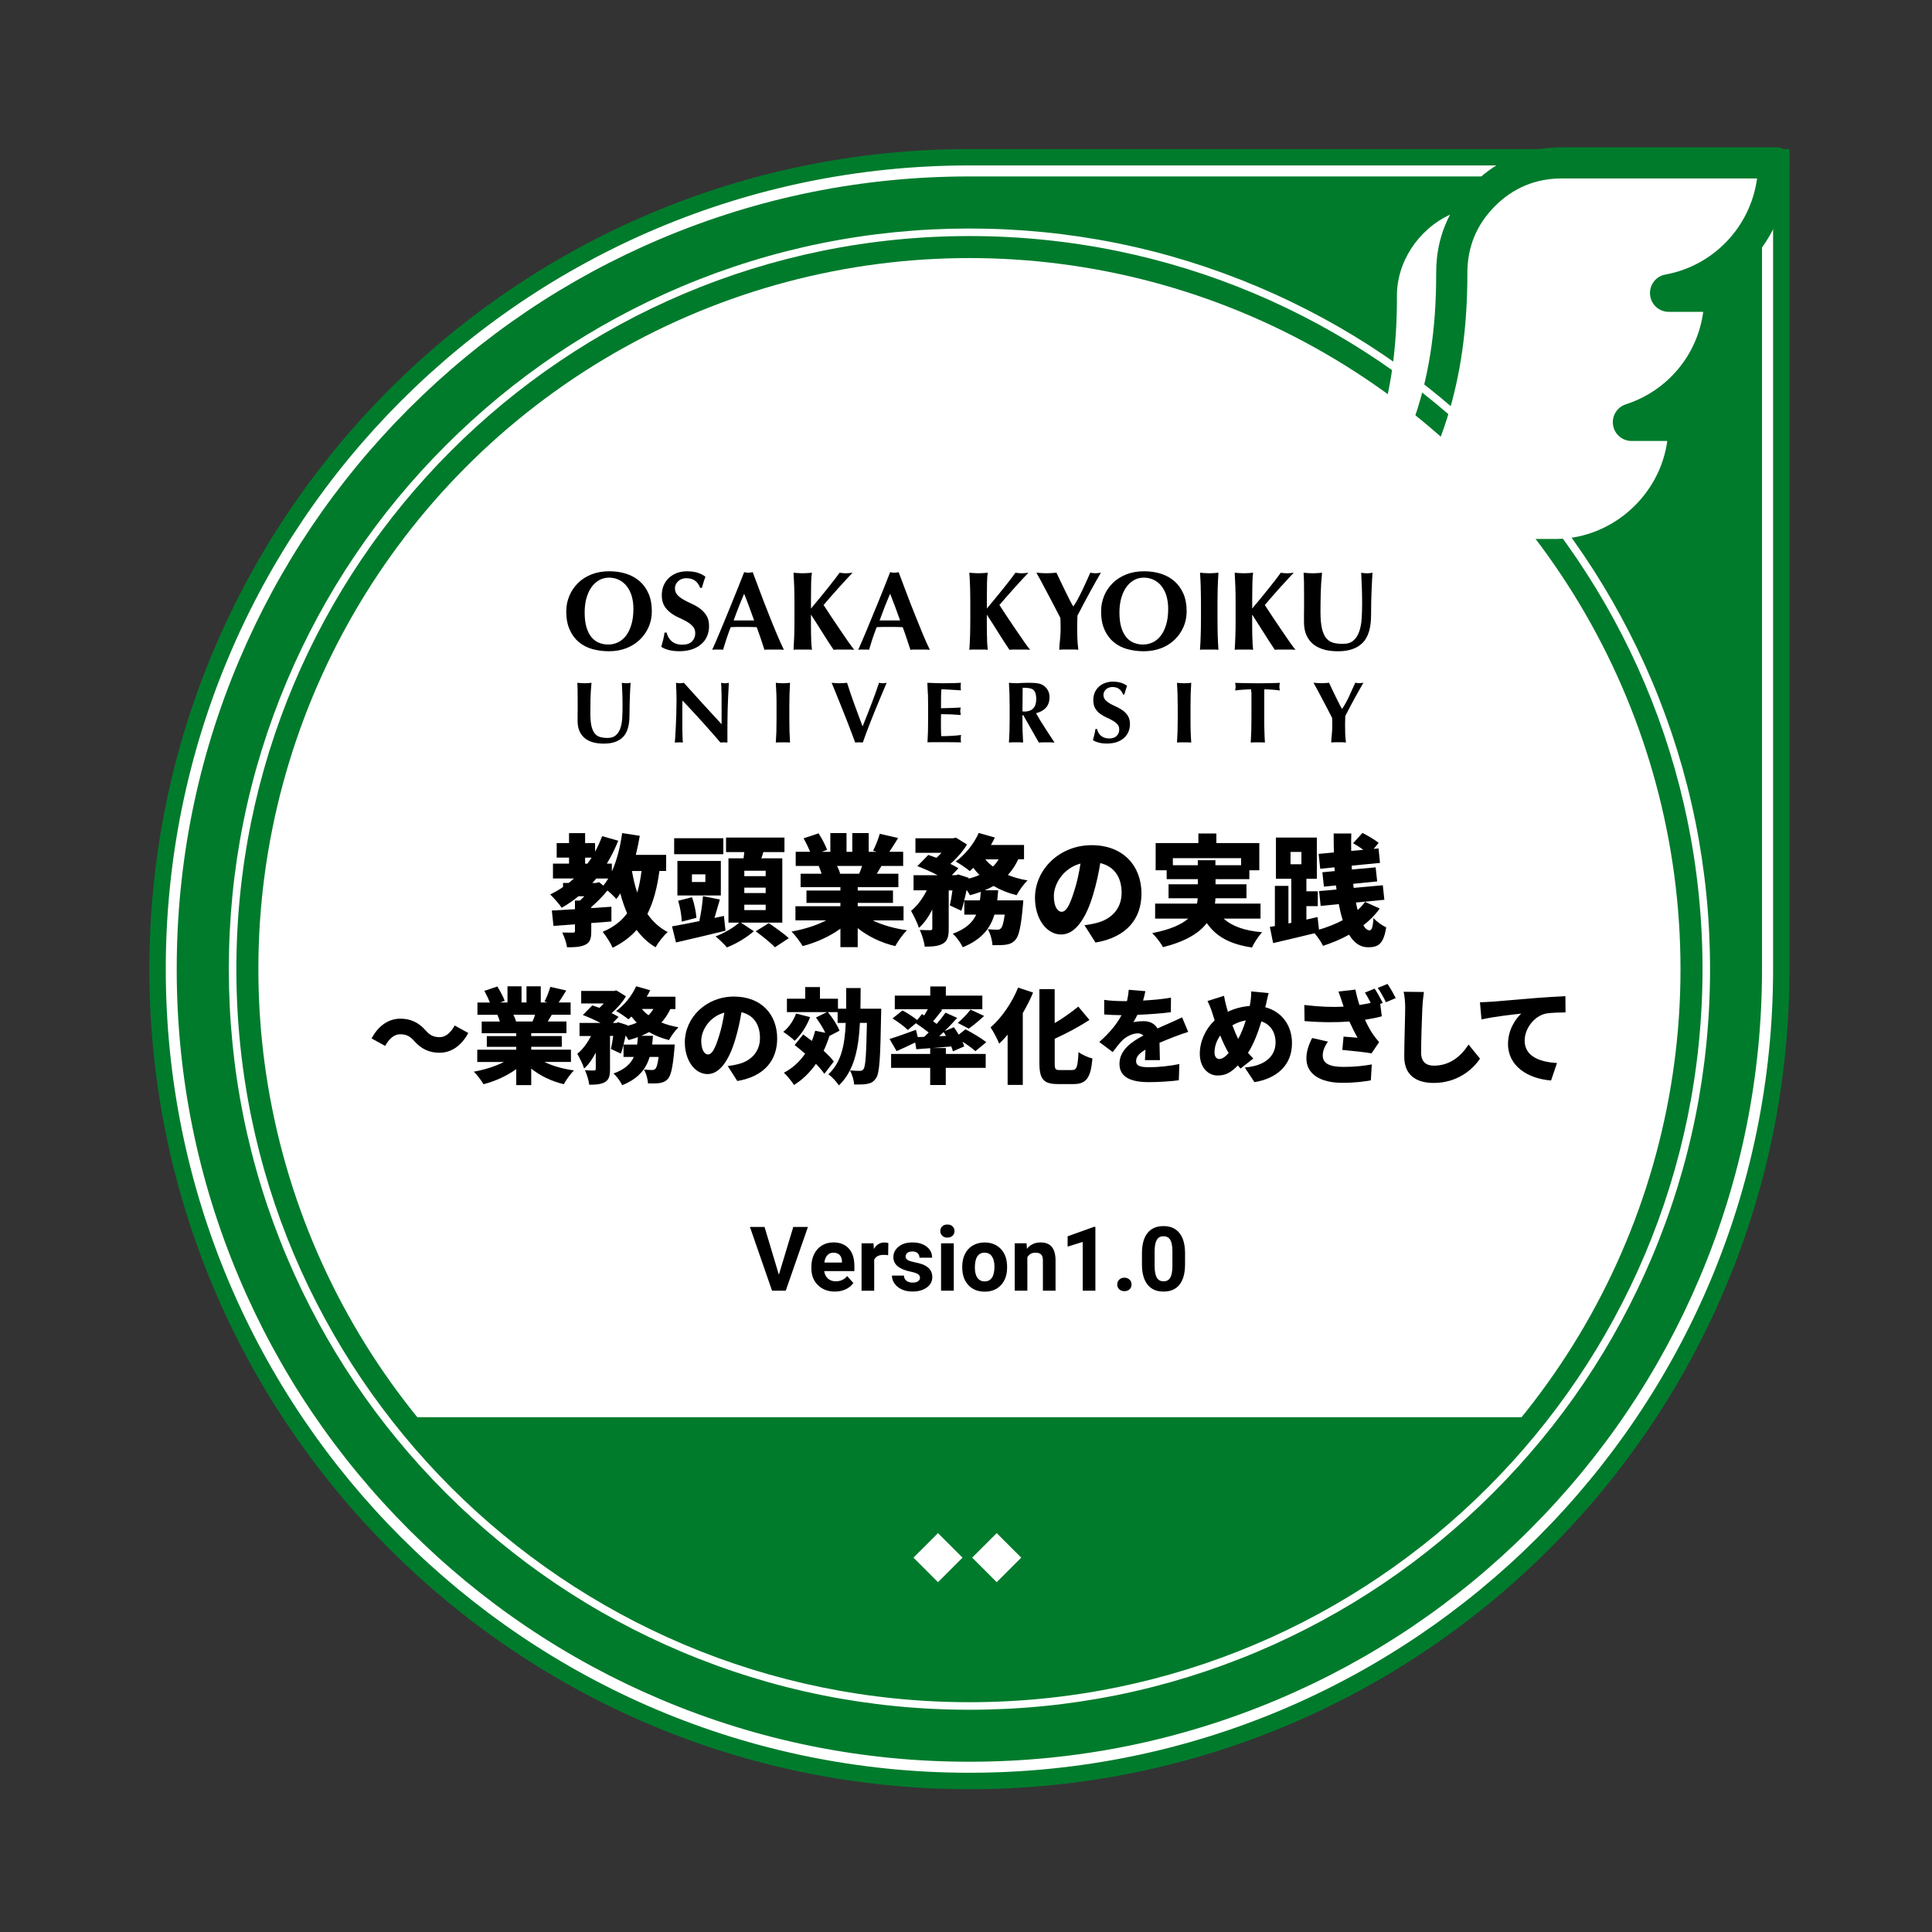 <?xml version="1.0" encoding="UTF-8"?><svg id="_ベース" xmlns="http://www.w3.org/2000/svg" viewBox="0 0 512 512"><rect x="0" y="0" width="512" height="512" fill="#333333" stroke="none"/><defs><style>.cls-1{fill:none;}.cls-1,.cls-2,.cls-3,.cls-4{stroke-width:0px;}.cls-2{fill:#000;}.cls-3{fill:#007b2c;}.cls-4{fill:#fff;}</style></defs><g id="_共通"><g id="_バッジ背景"><path class="cls-3" d="M256.91,474.16h0c-120.03,0-217.33-97.3-217.33-217.33h0c0-120.03,97.3-217.33,217.33-217.33h217.33s0,217.33,0,217.33c0,120.03-97.3,217.33-217.33,217.33Z"/><path class="cls-4" d="M466.95,46.78v210.04c0,28.36-5.55,55.86-16.51,81.76-10.58,25.01-25.72,47.47-45.02,66.77-19.29,19.29-41.75,34.44-66.77,45.02-25.89,10.95-53.4,16.51-81.76,16.51s-55.86-5.55-81.76-16.51c-25.01-10.58-47.47-25.72-66.77-45.02-19.29-19.29-34.44-41.75-45.02-66.77-10.95-25.89-16.51-53.4-16.51-81.76s5.55-55.86,16.51-81.76c10.58-25.01,25.72-47.47,45.02-66.77,19.29-19.29,41.75-34.44,66.77-45.02,25.89-10.95,53.4-16.51,81.76-16.51h210.04M469.89,43.84h-212.98c-117.63,0-212.98,95.36-212.98,212.98h0c0,117.63,95.36,212.98,212.98,212.98h0c117.63,0,212.98-95.36,212.98-212.98V43.84h0Z"/><g id="_羽2"><path class="cls-3" d="M340.75,151.09c.99,0,70.77,0,72.21-.01,20.19-.03,37.83-18.05,37.42-38.24v-.95c0-1.81-1.47-3.28-3.28-3.28h-1.73c9.06-7.14,14.62-18.43,14.53-29.99v-.95c0-1.39-.87-2.58-2.09-3.06,10.4-7.17,16.72-19.67,16.36-32.29,0-1.81-1.47-3.28-3.28-3.28h-57.01c-8.97,0-16.76,3.16-23.16,9.38-15,1.38-27.54,15.37-27.08,30.57.09,28.08-7.92,49.21-25.22,66.51-2.07,2.05-.56,5.62,2.32,5.6Z"/><path class="cls-4" d="M366.35,142.83c15.39-19.25,22.56-41.74,22.52-70.45-.02-6.89,2.43-12.86,7.3-17.74,4.86-4.88,10.82-7.35,17.71-7.35h51.76c-1.72,12.77-11.48,23.12-24.3,25.47-2.55.47-4.29,2.77-4.06,5.35.24,2.58,2.37,4.53,4.96,4.53h9.13c-1.52,11.4-9.41,20.91-20.51,24.51-2.34.76-3.77,3.08-3.38,5.51.38,2.43,2.45,4.2,4.92,4.2h9.45c-1.98,14.37-14.4,25.63-29.04,25.96-.92,0-26.22,0-41.33,0h-5.13Z"/><path class="cls-4" d="M353.84,144.52c-1.9,0-3.83,0-5.6,0,15.89-18.85,21.99-40.08,21.96-65.57-.24-9.41,5.68-18.19,14.09-22.07-2.47,4.67-3.71,9.86-3.69,15.52.1,30.33-8.41,53.29-26.76,72.12h0Z"/></g><rect class="cls-1" x="39.58" y="39.5" width="434.66" height="434.66"/><circle class="cls-4" cx="256.91" cy="256.83" r="188.44"/><path class="cls-4" d="M256.91,62.56c107.29,0,194.27,86.98,194.27,194.27s-86.98,194.27-194.27,194.27S62.64,364.12,62.64,256.83,149.61,62.56,256.91,62.56M256.91,60.56c-26.5,0-52.2,5.19-76.4,15.42-23.37,9.89-44.36,24.04-62.39,42.06-18.02,18.02-32.18,39.01-42.06,62.39-10.24,24.2-15.42,49.9-15.42,76.4s5.19,52.2,15.42,76.4c9.89,23.37,24.04,44.36,42.06,62.39,18.02,18.02,39.01,32.18,62.39,42.06,24.2,10.24,49.9,15.42,76.4,15.42s52.2-5.19,76.4-15.42c23.37-9.89,44.36-24.04,62.39-42.06,18.02-18.02,32.18-39.01,42.06-62.39,10.24-24.2,15.42-49.9,15.42-76.4s-5.19-52.2-15.42-76.4c-9.89-23.37-24.04-44.36-42.06-62.39-18.02-18.02-39.01-32.18-62.39-42.06-24.2-10.24-49.9-15.42-76.4-15.42h0Z"/><g id="_大教大アウトライン"><path class="cls-2" d="M150.89,157.89c.54-1.29,1.31-2.41,2.3-3.39s2.19-1.73,3.59-2.29c1.41-.55,2.97-.82,4.7-.82,1.58,0,3.06.22,4.43.65,1.37.43,2.55,1.09,3.57,1.96,1.01.87,1.81,1.97,2.39,3.31.59,1.34.87,2.91.87,4.68,0,1.49-.28,2.89-.84,4.17-.57,1.29-1.34,2.41-2.36,3.38-1,.96-2.19,1.71-3.58,2.25-1.38.52-2.91.8-4.57.8-1.57,0-3.04-.2-4.42-.58s-2.57-1.01-3.6-1.87c-1.01-.85-1.83-1.96-2.41-3.3-.6-1.34-.9-2.93-.9-4.8,0-1.47.27-2.85.83-4.14h0ZM167.4,157.9c-.32-1.01-.76-1.87-1.33-2.59s-1.25-1.26-2.05-1.65c-.8-.38-1.68-.58-2.63-.58-1.01,0-1.92.25-2.72.73-.8.49-1.48,1.14-2.04,1.97-.56.84-.97,1.82-1.27,2.93-.28,1.12-.42,2.31-.42,3.58,0,1.59.17,2.93.5,4.01.33,1.09.8,1.96,1.36,2.63.58.66,1.25,1.15,1.99,1.43.76.3,1.55.45,2.38.45.9,0,1.75-.19,2.56-.56.81-.38,1.52-.95,2.13-1.73.6-.78,1.09-1.76,1.45-2.94s.55-2.59.55-4.22c0-1.29-.16-2.44-.47-3.47h0Z"/><path class="cls-2" d="M181.96,153.22c-.91,0-1.66.27-2.23.8-.58.54-.86,1.16-.86,1.87s.23,1.33.67,1.8,1,.88,1.68,1.27c.67.37,1.4.74,2.17,1.09.78.34,1.5.77,2.17,1.27.68.51,1.24,1.13,1.69,1.85.44.73.66,1.65.66,2.79,0,.98-.19,1.89-.56,2.72s-.91,1.53-1.61,2.11c-.69.58-1.51,1.03-2.47,1.33s-2.04.46-3.23.46c-1.07,0-2.03-.11-2.87-.34-.84-.23-1.49-.5-1.92-.84.2-.69.37-1.33.51-1.9.14-.57.26-1.21.35-1.87h.56c.09.44.24.84.46,1.24.21.38.49.73.82,1.02.33.3.75.53,1.22.7.48.17,1.01.26,1.61.26,1.19,0,2.06-.29,2.63-.89.56-.59.84-1.31.84-2.14,0-.75-.22-1.36-.66-1.84-.43-.48-.97-.9-1.63-1.27-.66-.37-1.36-.73-2.14-1.07s-1.49-.77-2.14-1.27c-.66-.5-1.2-1.1-1.64-1.83-.43-.73-.66-1.66-.66-2.79,0-1.02.19-1.93.55-2.73.37-.8.86-1.45,1.47-1.99.62-.53,1.33-.94,2.13-1.23.8-.27,1.65-.4,2.54-.4,1.07,0,2.01.13,2.81.38.8.26,1.49.61,2.06,1.06-.17.46-.32.91-.45,1.33-.13.43-.29.97-.49,1.62h-.45c-.63-1.7-1.84-2.55-3.59-2.55h0Z"/><path class="cls-2" d="M207.73,172.2c-.48-.05-.93-.06-1.35-.06h-2.53c-.42,0-.84,0-1.26.06-.31-.97-.65-1.96-.98-2.97-.34-1.01-.7-2.02-1.07-3.03-.64-.02-1.28-.04-1.91-.05-.63,0-1.27,0-1.89,0-.52,0-1.03,0-1.55,0-.51,0-1.03.03-1.55.05-.39,1.01-.76,2.02-1.09,3.03s-.65,2-.92,2.97c-.25-.05-.47-.06-.7-.06h-1.41c-.24,0-.5,0-.78.06.24-.52.56-1.24.95-2.14.39-.91.83-1.94,1.31-3.1.48-1.14.99-2.38,1.53-3.7.55-1.32,1.09-2.64,1.63-3.99.55-1.34,1.09-2.67,1.61-3.99.53-1.31,1.01-2.53,1.44-3.65.2.04.39.07.57.1s.36.05.57.05c.19,0,.38-.02.56-.05s.36-.06.57-.1c.63,1.68,1.31,3.48,2.03,5.41s1.45,3.81,2.19,5.66c.73,1.86,1.44,3.61,2.14,5.27.7,1.67,1.33,3.07,1.9,4.23h0ZM197.2,157.36c-.51,1.2-1,2.37-1.45,3.52-.46,1.17-.9,2.35-1.33,3.55h5.44c-.44-1.21-.87-2.39-1.3-3.55-.43-1.16-.87-2.33-1.35-3.52h0Z"/><path class="cls-2" d="M214.96,168.51c0,1.55.09,2.78.21,3.69-.33-.05-.71-.06-1.1-.06h-2.68c-.39,0-.76,0-1.09.06.07-1.24.13-2.48.18-3.77.03-1.28.06-2.73.06-4.38v-4.04c0-1.65-.03-3.11-.06-4.39-.05-1.28-.11-2.55-.18-3.85.33.04.7.07,1.09.1.4.03.84.05,1.34.05s.94-.02,1.33-.05.77-.06,1.1-.1c-.1.59-.17,1.48-.2,2.67-.02,1.2-.04,2.51-.04,3.96v2.86c.67-.8,1.39-1.66,2.17-2.6s1.51-1.86,2.23-2.75c.72-.89,1.35-1.72,1.93-2.45.58-.75.99-1.31,1.25-1.68.27.04.56.07.83.1.28.03.56.05.83.05s.56-.02.84-.05c.29-.03.6-.06.94-.1-.34.34-.85.87-1.54,1.63-.7.76-1.43,1.57-2.22,2.44s-1.54,1.72-2.25,2.54c-.72.81-1.27,1.46-1.67,1.94.64.97,1.33,2.04,2.11,3.22.78,1.16,1.54,2.31,2.31,3.43.76,1.12,1.47,2.15,2.12,3.09.66.94,1.19,1.65,1.58,2.13-.57-.05-1.09-.06-1.54-.06h-2.64c-.42,0-.85,0-1.29.06-1.02-1.5-2-3.04-2.97-4.59-.97-1.56-1.96-3.11-2.97-4.65h-.06c0,2.15,0,4,.03,5.56h0Z"/><path class="cls-2" d="M246.41,172.2c-.47-.05-.92-.06-1.34-.06h-2.53c-.42,0-.84,0-1.27.06-.31-.97-.65-1.96-.98-2.97s-.69-2.02-1.07-3.03c-.64-.02-1.27-.04-1.9-.05-.63,0-1.27,0-1.9,0-.52,0-1.03,0-1.54,0-.52,0-1.04.03-1.55.05-.39,1.01-.76,2.02-1.1,3.03-.33,1.01-.64,2-.92,2.97-.24-.05-.47-.06-.7-.06h-1.41c-.24,0-.49,0-.77.06.24-.52.55-1.24.95-2.14.38-.91.82-1.94,1.31-3.1.48-1.14.98-2.38,1.52-3.7.55-1.32,1.1-2.64,1.65-3.99.54-1.34,1.08-2.67,1.6-3.99.53-1.31,1-2.53,1.44-3.65.2.04.39.07.56.1.18.03.37.05.57.05s.38-.02.56-.05c.19-.03.37-.06.56-.1.65,1.68,1.32,3.48,2.04,5.41s1.45,3.81,2.2,5.66c.73,1.86,1.44,3.61,2.13,5.27.7,1.67,1.33,3.07,1.9,4.23h0ZM235.89,157.36c-.52,1.2-1,2.37-1.46,3.52-.45,1.17-.89,2.35-1.33,3.55h5.44c-.43-1.21-.86-2.39-1.29-3.55-.43-1.16-.88-2.33-1.35-3.52h0Z"/><path class="cls-2" d="M261.57,168.51c0,1.55.08,2.78.21,3.69-.34-.05-.71-.06-1.11-.06h-2.67c-.4,0-.77,0-1.11.06.09-1.24.15-2.48.19-3.77.04-1.28.06-2.73.06-4.38v-4.04c0-1.65-.02-3.11-.06-4.39s-.1-2.55-.19-3.85c.34.04.71.07,1.11.1.39.03.83.05,1.33.05s.94-.02,1.33-.05c.4-.03.77-.06,1.11-.1-.11.59-.17,1.48-.2,2.67-.03,1.2-.04,2.51-.04,3.96v2.86c.67-.8,1.39-1.66,2.16-2.6.78-.94,1.52-1.86,2.24-2.75.71-.89,1.35-1.72,1.93-2.45.57-.75.98-1.31,1.24-1.68.28.04.56.07.83.1.28.03.56.05.83.05s.56-.02.85-.05c.28-.03.59-.06.93-.1-.34.34-.85.87-1.54,1.63-.7.76-1.43,1.57-2.22,2.44s-1.53,1.72-2.25,2.54c-.72.81-1.27,1.46-1.67,1.94.64.97,1.34,2.04,2.11,3.22.78,1.16,1.54,2.31,2.31,3.43s1.47,2.15,2.13,3.09,1.18,1.65,1.57,2.13c-.57-.05-1.09-.06-1.54-.06h-2.64c-.41,0-.84,0-1.29.06-1.01-1.5-2-3.04-2.97-4.59-.97-1.56-1.96-3.11-2.97-4.65h-.05c0,2.15,0,4,.03,5.56h0Z"/><path class="cls-2" d="M285.64,158.74c.39-.73.79-1.48,1.16-2.27.38-.8.75-1.6,1.11-2.39.35-.8.7-1.58,1.03-2.31.23.04.44.07.67.1.24.03.47.05.71.05s.47-.02.7-.05.47-.06.73-.1c-.33.55-.76,1.28-1.27,2.19-.5.89-1.04,1.87-1.62,2.93-.58,1.04-1.16,2.13-1.74,3.23-.58,1.09-1.12,2.11-1.59,3.04,0,.47,0,.95-.03,1.44s-.04.97-.04,1.47c0,1.01.02,2.01.05,3,.04.99.12,2.03.26,3.12-.41-.05-.83-.06-1.27-.06h-2.52c-.42,0-.83,0-1.27.06.04-.91.11-1.85.22-2.8.1-.95.15-1.9.15-2.86,0-.45,0-.91-.02-1.38,0-.46-.02-.92-.05-1.38-.49-.98-1.06-2.09-1.7-3.31-.65-1.23-1.28-2.4-1.88-3.55-.6-1.15-1.16-2.19-1.66-3.13-.51-.92-.87-1.6-1.12-2.01.46.04.91.07,1.34.1s.87.05,1.33.05.89-.02,1.33-.05.86-.06,1.33-.1c.33.73.72,1.54,1.14,2.43.43.89.84,1.76,1.27,2.62.41.84.8,1.62,1.16,2.32s.64,1.21.86,1.54h.06c.39-.57.8-1.23,1.19-1.94h0Z"/><path class="cls-2" d="M292.6,157.89c.54-1.29,1.32-2.41,2.31-3.39s2.19-1.73,3.6-2.29c1.41-.55,2.96-.82,4.69-.82,1.59,0,3.06.22,4.43.65,1.37.43,2.57,1.09,3.58,1.96.99.87,1.8,1.97,2.39,3.31.59,1.34.87,2.91.87,4.68,0,1.49-.28,2.89-.84,4.17-.57,1.29-1.34,2.41-2.35,3.38s-2.19,1.71-3.58,2.25c-1.39.52-2.92.8-4.58.8-1.56,0-3.03-.2-4.42-.58-1.36-.38-2.57-1.01-3.58-1.87-1.03-.85-1.84-1.96-2.43-3.3-.6-1.34-.89-2.93-.89-4.8,0-1.47.27-2.85.81-4.14h0ZM309.12,157.9c-.31-1.01-.76-1.87-1.32-2.59-.57-.72-1.26-1.26-2.05-1.65-.8-.38-1.69-.58-2.64-.58-1.01,0-1.91.25-2.72.73-.8.49-1.48,1.14-2.03,1.97-.56.84-.98,1.82-1.27,2.93s-.43,2.31-.43,3.58c0,1.59.17,2.93.5,4.01.34,1.09.8,1.96,1.37,2.63.57.66,1.24,1.15,1.98,1.43.77.3,1.55.45,2.39.45.89,0,1.75-.19,2.55-.56.81-.38,1.52-.95,2.13-1.73s1.09-1.76,1.45-2.94c.37-1.19.55-2.59.55-4.22,0-1.29-.16-2.44-.47-3.47h0Z"/><path class="cls-2" d="M318.21,155.62c-.04-1.28-.1-2.55-.19-3.85.35.04.71.07,1.11.1.39.03.84.05,1.34.05s.93-.02,1.33-.05c.39-.03.76-.06,1.1-.1-.09,1.3-.14,2.57-.19,3.85-.03,1.28-.06,2.74-.06,4.39v4.04c0,1.65.03,3.1.06,4.38.05,1.29.1,2.53.19,3.77-.34-.05-.71-.06-1.1-.06h-2.68c-.4,0-.76,0-1.11.06.09-1.24.15-2.48.19-3.77.04-1.28.07-2.73.07-4.38v-4.04c0-1.65-.03-3.11-.07-4.39h0Z"/><path class="cls-2" d="M331.88,168.51c.02,1.55.09,2.78.21,3.69-.33-.05-.71-.06-1.11-.06h-2.67c-.39,0-.76,0-1.1.06.08-1.24.14-2.48.18-3.77.05-1.28.06-2.73.06-4.38v-4.04c0-1.65,0-3.11-.06-4.39-.04-1.28-.1-2.55-.18-3.85.34.04.71.07,1.1.1.4.03.84.05,1.34.05s.93-.02,1.33-.05c.4-.03.78-.06,1.11-.1-.1.59-.16,1.48-.19,2.67-.03,1.2-.05,2.51-.05,3.96v2.86c.67-.8,1.39-1.66,2.17-2.6s1.52-1.86,2.23-2.75c.72-.89,1.35-1.72,1.93-2.45.57-.75.99-1.31,1.25-1.68.27.04.56.07.82.1.29.03.57.05.84.05s.55-.02.84-.05c.28-.03.6-.06.94-.1-.34.34-.86.87-1.54,1.63-.71.76-1.44,1.57-2.23,2.44-.78.87-1.53,1.72-2.24,2.54-.72.81-1.28,1.46-1.67,1.94.63.97,1.33,2.04,2.11,3.22.78,1.16,1.54,2.31,2.31,3.43s1.47,2.15,2.12,3.09c.66.94,1.19,1.65,1.58,2.13-.58-.05-1.09-.06-1.55-.06h-2.63c-.42,0-.85,0-1.29.06-1.01-1.5-2-3.04-2.97-4.59-.98-1.56-1.97-3.11-2.97-4.65h-.06c0,2.15,0,4,.03,5.56h0Z"/><path class="cls-2" d="M351.06,172.18c-1.11-.27-2.06-.72-2.88-1.33-.81-.63-1.45-1.43-1.91-2.41-.47-.98-.7-2.17-.7-3.58,0-.8,0-1.5,0-2.12s.02-1.21.02-1.74,0-1.05,0-1.55,0-1.01,0-1.55c0-1.6,0-2.9-.02-3.89-.03-.99-.06-1.74-.1-2.23.4.04.8.07,1.22.1.42.03.82.05,1.23.05s.8-.02,1.22-.05c.41-.03.82-.06,1.22-.1-.2,1.91-.31,3.7-.35,5.37-.04,1.65-.07,3.33-.07,5.04,0,1.81.14,3.26.39,4.37.26,1.12.65,1.97,1.14,2.57.51.61,1.13,1,1.86,1.21.74.2,1.58.29,2.55.29,1.2,0,2.12-.29,2.8-.89.68-.59,1.19-1.38,1.53-2.38.35-.99.56-2.13.64-3.41.09-1.28.13-2.61.13-3.99s-.03-2.74-.07-4.09c-.04-1.35-.1-2.72-.18-4.08.27.04.55.07.8.1s.5.05.72.05c.26,0,.5-.02.74-.05.25-.03.49-.06.75-.1-.03.43-.08,1.02-.12,1.76-.04.73-.08,1.57-.12,2.54-.04.95-.07,2.02-.11,3.17-.02,1.16-.04,2.39-.04,3.68,0,3.46-.74,5.92-2.23,7.41-1.49,1.5-3.67,2.25-6.55,2.25-1.27,0-2.44-.14-3.54-.4h0Z"/><path class="cls-2" d="M157.32,196.76c-.85-.21-1.59-.55-2.22-1.04-.63-.48-1.13-1.1-1.48-1.86-.36-.76-.55-1.69-.55-2.78,0-.62,0-1.16,0-1.64.02-.49.02-.93.02-1.35s0-.81,0-1.2,0-.79,0-1.19c0-1.25,0-2.26-.02-3.02-.02-.77-.04-1.34-.08-1.73.31.03.63.05.95.08.31.02.64.04.94.04s.63-.02.94-.04c.32-.03.64-.05.94-.08-.15,1.48-.24,2.88-.27,4.16-.03,1.28-.04,2.58-.04,3.9,0,1.4.1,2.52.29,3.39.2.85.5,1.52.88,1.99.39.47.87.79,1.44.93.57.16,1.24.24,1.98.24.92,0,1.65-.24,2.16-.7.53-.45.93-1.07,1.2-1.84.27-.78.42-1.65.49-2.64.06-.99.09-2.02.09-3.1s0-2.11-.04-3.17c-.03-1.05-.08-2.1-.14-3.16.21.03.42.05.62.08.2.02.38.04.55.04.21,0,.39-.02.58-.04.19-.03.37-.05.57-.08-.02.33-.06.8-.09,1.35-.03.57-.06,1.23-.09,1.97s-.06,1.57-.08,2.46c-.03.9-.04,1.85-.04,2.85,0,2.67-.58,4.59-1.73,5.75s-2.84,1.74-5.06,1.74c-.98,0-1.9-.11-2.76-.31h0Z"/><path class="cls-2" d="M179.22,182.86c-.03-.73-.05-1.36-.07-1.91.43.08.78.12,1.04.12s.61-.04,1.04-.12c1.67,1.86,3.32,3.68,4.96,5.49,1.64,1.8,3.32,3.62,5.04,5.48v-4.24c0-.76,0-1.49,0-2.22,0-.74,0-1.4-.03-2.02,0-.62-.02-1.14-.04-1.58-.03-.45-.05-.76-.08-.9.42.08.78.12,1.03.12s.61-.04,1.04-.12c-.08,1.4-.15,2.66-.19,3.79s-.09,2.19-.12,3.19-.05,1.98-.05,2.96c0,.97-.02,2.01-.02,3.12v2.76c-.3-.03-.62-.05-.94-.05-.34,0-.64.02-.9.05-3.16-3.68-6.51-7.4-10.06-11.13-.02.45-.03.89-.04,1.34,0,.44,0,.89,0,1.35v2.68c0,.92,0,1.7,0,2.35,0,.65.02,1.19.04,1.63,0,.45.03.81.05,1.1,0,.28.03.51.05.68-.2-.03-.37-.05-.56-.05h-.54c-.34,0-.7.02-1.05.05.03-.13.07-.56.11-1.32.05-.75.11-1.67.16-2.75.06-1.09.1-2.26.14-3.52.04-1.27.06-2.48.06-3.65,0-1.06-.02-1.95-.05-2.67h0Z"/><path class="cls-2" d="M205.75,183.93c-.04-.99-.09-1.98-.15-2.98.26.03.55.05.85.08.3.02.65.04,1.04.04s.73-.02,1.03-.04c.3-.03.59-.05.85-.08-.06,1-.11,1.99-.14,2.98s-.05,2.12-.05,3.4v3.13c0,1.28.02,2.4.05,3.4.03.99.08,1.96.14,2.92-.27-.03-.55-.05-.85-.05h-2.07c-.3,0-.6.02-.85.05.06-.95.11-1.92.15-2.92.03-.99.04-2.12.04-3.4v-3.13c0-1.28,0-2.4-.04-3.4h0Z"/><path class="cls-2" d="M230.92,186.62c.76-1.96,1.43-3.87,2.03-5.67.38.08.72.12,1.01.12s.63-.04,1.01-.12c-.38.9-.84,1.99-1.38,3.27-.53,1.28-1.1,2.63-1.68,4.05-.59,1.43-1.16,2.89-1.73,4.36-.57,1.47-1.08,2.86-1.52,4.14-.3-.03-.65-.05-1.02-.05s-.7.02-1.01.05c-.23-.61-.51-1.35-.83-2.23-.33-.88-.68-1.81-1.06-2.79-.37-.99-.78-1.99-1.19-3.02-.41-1.02-.81-2.02-1.2-2.98s-.75-1.86-1.08-2.68c-.34-.83-.64-1.54-.88-2.12.36.03.71.05,1.05.08.34.02.69.04,1.03.04s.68-.02,1-.04c.34-.03.69-.05,1.02-.08.27.85.56,1.77.88,2.72.34.95.68,1.92,1.03,2.92.35.98.72,1.98,1.1,2.98.36,1,.74,1.98,1.09,2.94.8-1.94,1.57-3.91,2.33-5.89h0Z"/><path class="cls-2" d="M245.89,183.93c-.03-.99-.07-1.98-.13-2.98.7.02,1.37.04,2.05.07s1.35.05,2.05.05c1.13,0,2.14-.02,3.02-.04.89-.03,1.48-.05,1.79-.08-.06.25-.09.57-.09.97,0,.24,0,.43.02.58.02.13.04.28.07.45-.44-.03-.93-.06-1.46-.09-.53-.04-1.04-.06-1.54-.09-.49-.04-.95-.06-1.34-.08-.4,0-.69-.02-.85-.02-.07.84-.1,1.68-.1,2.5,0,.84,0,1.68,0,2.52.99-.02,1.89-.04,2.71-.07.8-.04,1.64-.08,2.51-.12-.05.26-.07.45-.1.6,0,.14-.02.28-.02.43,0,.13.02.26.05.38,0,.13.04.32.07.57-1.75-.15-3.49-.22-5.22-.22,0,.49,0,.99-.02,1.47,0,.5,0,.99,0,1.48,0,.99.03,1.95.07,2.88.88,0,1.75-.02,2.62-.07.88-.05,1.76-.12,2.65-.24-.03.18-.05.32-.07.47,0,.14-.02.32-.02.57s0,.44.02.58c.02.14.04.26.07.34-.41-.02-.92-.03-1.53-.03-.61,0-1.44-.02-2.5-.02h-3.65c-.33,0-.6,0-.78.02-.18,0-.32,0-.45.03.06-.95.1-1.92.13-2.92.02-.99.04-2.12.04-3.4v-3.13c0-1.28-.02-2.4-.04-3.4h0Z"/><path class="cls-2" d="M270.96,189.51v.94c0,1.28,0,2.4.04,3.4.03.99.08,1.96.14,2.92-.27-.03-.54-.05-.85-.05h-2.07c-.29,0-.59.02-.84.05.06-.95.1-1.92.14-2.92.02-.99.05-2.12.05-3.4v-3.13c0-1.28-.03-2.4-.05-3.4-.04-.99-.08-1.98-.14-2.98.26.03.55.05.84.08.31.02.66.04,1.04.04.41,0,.88-.02,1.42-.07.53-.03,1.18-.05,1.96-.05.58,0,1.08.02,1.5.05.41.03.77.07,1.07.14.29.06.56.14.79.24.21.1.42.22.63.36.46.33.82.76,1.09,1.26.27.49.41,1.09.41,1.78,0,1.13-.31,2.03-.92,2.75-.62.71-1.51,1.2-2.65,1.49.74,1.31,1.52,2.61,2.38,3.91.83,1.31,1.68,2.59,2.53,3.86-.35-.03-.71-.05-1.04-.05h-2.09c-.33,0-.69.02-1.04.05l-4.12-7.25h-.21ZM274.39,183.66c-.14-.4-.35-.71-.63-.91-.29-.21-.66-.33-1.11-.4-.44-.06-.99-.09-1.63-.09-.04,2.08-.06,4.17-.06,6.26.09.02.18.03.27.03.08,0,.16.02.24.02,1.02,0,1.8-.27,2.33-.82.54-.54.81-1.37.81-2.47,0-.68-.08-1.22-.22-1.61h0Z"/><path class="cls-2" d="M294.83,182.07c-.71,0-1.29.21-1.73.62s-.67.89-.67,1.45.19,1.03.52,1.39c.35.36.78.69,1.3.98.53.28,1.09.57,1.69.83.6.27,1.16.6,1.69,1,.52.38.95.86,1.3,1.42.34.56.52,1.28.52,2.16,0,.77-.15,1.46-.44,2.1s-.71,1.19-1.25,1.64c-.53.44-1.18.79-1.92,1.04-.75.23-1.58.35-2.49.35-.83,0-1.57-.09-2.23-.27-.65-.18-1.14-.39-1.48-.66.16-.53.28-1.03.39-1.47.1-.45.2-.93.27-1.45h.44c.06.34.18.66.34.96.18.28.38.55.65.79.26.23.57.41.94.54.36.14.78.21,1.24.21.92,0,1.6-.24,2.04-.7s.66-1.01.66-1.66c0-.59-.17-1.07-.51-1.42-.33-.37-.76-.7-1.27-.98-.49-.29-1.06-.57-1.65-.83-.61-.27-1.16-.6-1.67-.98-.51-.38-.92-.84-1.27-1.41-.33-.56-.5-1.28-.5-2.16,0-.8.14-1.5.42-2.12.28-.61.67-1.12,1.14-1.53.48-.42,1.03-.74,1.65-.94.63-.22,1.28-.33,1.97-.33.82,0,1.55.11,2.17.3.63.2,1.16.48,1.6.82-.13.36-.26.7-.35,1.03-.1.32-.23.75-.38,1.26h-.33c-.5-1.33-1.42-1.98-2.8-1.98h0Z"/><path class="cls-2" d="M312.06,183.93c-.03-.99-.08-1.98-.14-2.98.27.03.54.05.85.08.3.02.65.04,1.03.04s.73-.02,1.04-.04c.3-.03.59-.05.85-.08-.07,1-.11,1.99-.15,2.98-.03.99-.04,2.12-.04,3.4v3.13c0,1.28,0,2.4.04,3.4.04.99.08,1.96.15,2.92-.27-.03-.55-.05-.85-.05h-2.07c-.31,0-.59.02-.85.05.06-.95.11-1.92.14-2.92.03-.99.05-2.12.05-3.4v-3.13c0-1.28-.02-2.4-.05-3.4h0Z"/><path class="cls-2" d="M331.61,183.48c0-.37-.04-.64-.06-.8-.24,0-.52,0-.85.02-.34.02-.7.04-1.09.06-.38.02-.78.06-1.17.09-.4.05-.78.09-1.11.13.03-.17.06-.33.08-.5s.04-.33.04-.51c0-.17-.02-.33-.04-.5-.02-.18-.05-.34-.08-.51.53.02.99.03,1.41.05.42,0,.85.03,1.3.03.44,0,.91.02,1.42.02.52,0,1.14.02,1.86.02s1.34,0,1.86-.02c.51,0,.98,0,1.4-.02.44,0,.85-.02,1.26-.03.41-.02.85-.03,1.33-.05-.03.17-.05.33-.08.51-.02.17-.04.33-.04.5,0,.18.02.34.04.51.03.17.05.33.08.5-.3-.04-.65-.08-1.03-.13-.39-.03-.77-.07-1.15-.09-.37-.02-.73-.04-1.07-.06-.33,0-.62-.02-.84-.02-.02.08-.03.19-.04.32,0,.14,0,.29,0,.48v6.98c0,1.28,0,2.4.05,3.4.02.99.07,1.96.13,2.92-.26-.03-.54-.05-.84-.05h-2.07c-.3,0-.59.02-.85.05.06-.95.11-1.92.14-2.92.03-.99.05-2.12.05-3.4v-5.75c0-.45,0-.85,0-1.23h0Z"/><path class="cls-2" d="M356.61,186.34c.31-.56.61-1.14.9-1.76.28-.62.57-1.24.84-1.86.28-.63.55-1.22.81-1.79.17.03.33.05.51.08.18.02.35.04.55.04s.35-.02.54-.04c.18-.03.36-.05.56-.08-.26.43-.59.99-.97,1.69-.39.71-.81,1.46-1.27,2.27-.44.81-.88,1.66-1.34,2.5-.45.85-.86,1.64-1.23,2.37,0,.37,0,.74-.03,1.12,0,.37-.02.76-.02,1.14,0,.78,0,1.55.03,2.33.03.77.09,1.57.2,2.41-.31-.03-.65-.05-.98-.05h-1.95c-.32,0-.66.02-.98.05.04-.71.09-1.42.17-2.16s.11-1.47.11-2.22v-1.07c0-.35-.02-.72-.04-1.06-.38-.78-.82-1.63-1.33-2.58-.5-.94-.99-1.86-1.45-2.75-.47-.89-.89-1.7-1.29-2.42-.4-.72-.69-1.24-.86-1.56.35.03.7.05,1.03.08.34.02.69.04,1.04.04s.7-.02,1.02-.04c.33-.03.67-.05,1.03-.08.26.57.56,1.2.88,1.89.33.68.66,1.35.98,2.02.32.66.62,1.26.9,1.8.27.54.49.93.67,1.2h.04c.31-.44.62-.94.92-1.51h0Z"/></g><path class="cls-3" d="M109.61,375.58c33.94,44.17,87.29,72.64,147.3,72.64s113.35-28.47,147.3-72.64H109.61Z"/></g><g id="version"><g id="Version1.0アウトライン"><path class="cls-2" d="M206.4,337.86l3.83-12.71h3.88l-5.88,16.9h-3.63l-5.86-16.9h3.87l3.81,12.71Z"/><path class="cls-2" d="M221.26,342.28c-1.84,0-3.34-.57-4.5-1.7-1.16-1.13-1.74-2.63-1.74-4.51v-.33c0-1.26.24-2.39.73-3.38s1.18-1.76,2.07-2.3c.89-.54,1.91-.81,3.06-.81,1.72,0,3.07.54,4.06,1.62.99,1.08,1.48,2.62,1.48,4.61v1.37h-8c.11.82.44,1.48.98,1.97s1.24.74,2.07.74c1.29,0,2.3-.47,3.03-1.4l1.65,1.85c-.5.71-1.18,1.27-2.04,1.67s-1.81.6-2.86.6ZM220.87,331.97c-.67,0-1.21.23-1.62.68-.41.45-.68,1.1-.79,1.94h4.67v-.27c-.02-.75-.22-1.32-.6-1.73-.39-.41-.94-.61-1.65-.61Z"/><path class="cls-2" d="M235.38,332.64c-.46-.06-.86-.09-1.21-.09-1.27,0-2.1.43-2.5,1.29v8.22h-3.35v-12.56h3.17l.09,1.5c.67-1.15,1.61-1.73,2.8-1.73.37,0,.72.05,1.04.15l-.05,3.23Z"/><path class="cls-2" d="M243.8,338.58c0-.41-.2-.73-.61-.97s-1.06-.45-1.96-.63c-2.99-.63-4.48-1.9-4.48-3.81,0-1.11.46-2.04,1.39-2.79.92-.75,2.13-1.12,3.63-1.12,1.59,0,2.87.38,3.82,1.13.96.75,1.43,1.73,1.43,2.92h-3.35c0-.48-.16-.88-.46-1.19-.31-.31-.79-.47-1.45-.47-.56,0-1,.13-1.31.38-.31.26-.46.58-.46.97,0,.37.18.67.53.9.35.23.95.42,1.78.59.84.17,1.54.35,2.11.56,1.77.65,2.66,1.78,2.66,3.38,0,1.14-.49,2.07-1.47,2.78-.98.71-2.25,1.06-3.81,1.06-1.05,0-1.99-.19-2.8-.56s-1.46-.89-1.92-1.54c-.46-.65-.7-1.36-.7-2.12h3.18c.03.6.25,1.05.66,1.37s.96.48,1.65.48c.64,0,1.13-.12,1.46-.37.33-.24.49-.56.49-.96Z"/><path class="cls-2" d="M249.19,326.24c0-.5.17-.92.5-1.24.34-.33.79-.49,1.38-.49s1.03.16,1.37.49c.34.32.51.74.51,1.24s-.17.93-.52,1.25-.8.49-1.36.49-1.02-.16-1.36-.49c-.34-.33-.52-.74-.52-1.25ZM252.76,342.05h-3.37v-12.56h3.37v12.56Z"/><path class="cls-2" d="M255,335.66c0-1.25.24-2.36.72-3.33.48-.97,1.17-1.73,2.07-2.26.9-.53,1.95-.8,3.14-.8,1.69,0,3.08.52,4.15,1.56,1.07,1.04,1.67,2.45,1.79,4.22l.02.86c0,1.93-.54,3.47-1.61,4.64-1.08,1.17-2.52,1.75-4.33,1.75s-3.26-.58-4.33-1.74c-1.08-1.16-1.62-2.74-1.62-4.74v-.15ZM258.35,335.89c0,1.19.22,2.11.67,2.74.45.63,1.09.95,1.93.95s1.45-.31,1.9-.94.69-1.62.69-2.99c0-1.17-.23-2.08-.69-2.72-.46-.64-1.1-.96-1.93-.96s-1.46.32-1.9.96-.67,1.63-.67,2.97Z"/><path class="cls-2" d="M272.05,329.49l.1,1.45c.9-1.12,2.1-1.68,3.61-1.68,1.33,0,2.32.39,2.97,1.17.65.78.98,1.95,1,3.5v8.11h-3.35v-8.03c0-.71-.15-1.23-.46-1.55s-.82-.48-1.54-.48c-.94,0-1.65.4-2.12,1.21v8.86h-3.35v-12.56h3.16Z"/><path class="cls-2" d="M290.28,342.05h-3.35v-12.93l-4,1.24v-2.73l7-2.51h.36v16.92Z"/><path class="cls-2" d="M296.08,340.4c0-.53.18-.97.54-1.3.36-.33.81-.5,1.35-.5s1,.17,1.36.5c.36.33.54.77.54,1.3s-.18.95-.53,1.28c-.36.33-.81.49-1.37.49s-1-.17-1.36-.49c-.36-.33-.53-.76-.53-1.28Z"/><path class="cls-2" d="M314.05,335.06c0,2.34-.48,4.12-1.45,5.36s-2.38,1.86-4.25,1.86-3.25-.61-4.22-1.82c-.98-1.21-1.47-2.96-1.5-5.22v-3.11c0-2.36.49-4.15,1.47-5.37s2.39-1.83,4.23-1.83,3.25.61,4.22,1.82c.98,1.21,1.47,2.95,1.5,5.22v3.11ZM310.7,331.64c0-1.4-.19-2.42-.57-3.06-.38-.64-.98-.96-1.79-.96s-1.37.3-1.75.91c-.38.61-.57,1.56-.6,2.85v4.11c0,1.38.19,2.4.56,3.07.38.67.98,1,1.8,1s1.41-.32,1.78-.96.55-1.63.57-2.95v-4.02Z"/></g></g></g><g id="_コース"><g id="_04_R5_002_教頭業務"><path class="cls-2" d="M174.75,230.82c-.6,4.48-1.59,8.23-3.18,11.38,1.4,2,3.15,3.66,5.37,4.8-1.05.92-2.51,2.77-3.21,4.04-2.03-1.21-3.66-2.77-5.02-4.61-1.68,1.91-3.78,3.46-6.36,4.74-.44-1.08-1.78-3.24-2.64-4.23,2.83-1.18,4.93-2.8,6.48-4.9-.7-1.62-1.3-3.4-1.81-5.28-.32.54-.67,1.02-1.05,1.49-.48-.57-1.43-1.49-2.35-2.26-1.21,1.49-2.77,3.08-4.29,4.39v.29c1.78-.13,3.59-.25,5.34-.38v3.91c-1.75.16-3.56.29-5.34.41v2.23c0,1.88-.32,2.92-1.59,3.53s-2.83.67-4.83.67c-.16-1.18-.73-2.83-1.27-3.91,1.05.03,2.45.03,2.83.03.41,0,.54-.1.54-.45v-1.75l-5.69.41-.44-4.07c1.75-.1,3.85-.22,6.13-.35v-2.29h1.33c.38-.35.76-.73,1.14-1.14h-1.53c-1.4,1.14-2.89,2.16-4.45,3.05-.6-.92-2.16-2.7-3.05-3.53,1.18-.57,2.32-1.24,3.4-1.97v-1.08h1.49c.48-.38.95-.76,1.4-1.18h-5.56v-3.94h4.26v-1.59h-3.27v-3.85h3.27v-2.64h4.26v2.64h2.64v2.26c.73-1.3,1.33-2.67,1.88-4.1l4.26,1.21c-.86,2.16-1.88,4.2-3.02,6.07h1.33v2.07c1.33-2.92,2.22-6.48,2.73-10.17l4.67.73c-.29,1.72-.64,3.4-1.05,5.05h8.04v4.26h-1.81ZM155.07,228.88h.6c.38-.51.76-1.05,1.11-1.59h-1.72v1.59ZM158.76,233.78l1.14.92c.45-.57.89-1.21,1.3-1.88h-3.18c-.35.41-.67.79-1.02,1.18h.92l.83-.22ZM167.47,230.82c.35,2,.79,3.94,1.4,5.72.51-1.72.89-3.62,1.14-5.72h-2.54Z"/><path class="cls-2" d="M192.27,246.65c-4.51,1.11-9.41,2.26-13.13,3.11l-1.05-4.26c2-.35,4.64-.86,7.44-1.43l-.19-.06c.41-1.81.83-4.51.95-6.52l4.48.89c-.51,1.68-.99,3.43-1.43,4.89l2.51-.54.41,3.91ZM191.69,226.37h-13.03v-4.23h13.03v4.23ZM191.03,237.31h-11.51v-9.15h11.51v9.15ZM180.67,244.23c-.03-1.46-.41-3.78-.95-5.53l3.66-.92c.64,1.72,1.08,3.94,1.18,5.44l-3.88,1.02ZM186.93,231.71h-3.56v2.03h3.56v-2.03ZM196.33,244.49l3.43,2.29c-1.75,1.59-4.7,3.37-7.12,4.29-.7-.83-2.03-2.13-3.02-2.92,2.26-.79,4.86-2.38,6.29-3.65h-2.86v-17.04h4c.06-.54.16-1.11.19-1.65h-4.83v-3.85h15.48v3.85h-5.59c-.16.57-.35,1.11-.54,1.65h5.56v17.04h-11ZM202.91,230.76h-5.66v1.43h5.66v-1.43ZM202.91,235.24h-5.66v1.43h5.66v-1.43ZM202.91,239.75h-5.66v1.43h5.66v-1.43ZM203.74,244.65c1.65,1.11,4.07,2.83,5.31,3.97l-3.69,2.42c-1.05-1.14-3.37-2.99-5.09-4.23l3.46-2.16Z"/><path class="cls-2" d="M231.3,243.92c2.51,1.24,5.72,2.13,9.06,2.61-1.05.99-2.42,2.92-3.11,4.2-3.75-.89-7.18-2.54-9.95-4.77v5.05h-4.58v-4.9c-2.86,2.07-6.42,3.69-10.01,4.61-.64-1.11-1.97-2.89-2.96-3.85,3.27-.57,6.61-1.62,9.19-2.96h-8.14v-3.75h11.92v-.89h-9v-3.27h9v-.89h-10.55v-3.56h5.56c-.19-.67-.51-1.46-.76-2.07h-6.1v-3.75h3.81c-.44-1.11-1.11-2.48-1.72-3.56l3.97-1.33c.86,1.33,1.84,3.18,2.26,4.39l-1.43.51h2.29v-4.96h4.29v4.96h1.53v-4.96h4.35v4.96h2.1l-.95-.29c.67-1.27,1.4-3.12,1.78-4.48l4.86,1.11c-.83,1.37-1.62,2.64-2.32,3.65h3.66v3.75h-5.75c-.44.73-.86,1.43-1.24,2.07h5.72v3.56h-10.77v.89h9.34v3.27h-9.34v.89h12.14v3.75h-8.14ZM221.83,229.49c.35.7.67,1.46.83,2l-.38.06h5.4c.29-.64.57-1.37.79-2.07h-6.64Z"/><path class="cls-2" d="M269.83,227.74c-.73,1.59-1.65,2.96-2.73,4.13,1.56.64,3.31,1.14,5.21,1.46-.99.92-2.29,2.73-2.89,3.91-2.29-.57-4.32-1.4-6.1-2.45-.76.41-1.53.79-2.35,1.14h3.56c-.06.92-.16,1.81-.25,2.67h6.9s-.06,1.11-.13,1.68c-.48,5.24-1.02,7.76-1.94,8.77-.76.86-1.53,1.14-2.51,1.3-.83.13-2.13.16-3.59.13-.06-1.3-.54-3.08-1.24-4.23,1.02.1,1.97.13,2.48.13.44,0,.7-.06,1.02-.38.35-.35.7-1.4.99-3.62h-2.73c-1.11,3.66-3.37,6.61-8.39,8.65-.51-1.11-1.68-2.73-2.64-3.59,3.46-1.24,5.24-2.99,6.2-5.05h-3.15v-3.75c-.25,1.02-.51,1.94-.79,2.73l-3.05-1.43c.25-1.08.51-2.51.7-3.97h-.99v10.17c0,2-.29,3.21-1.56,3.94-1.24.7-2.8.79-4.8.79-.13-1.27-.73-3.18-1.3-4.42,1.08.06,2.38.06,2.8.06.38-.03.51-.1.51-.48v-4.99c-.99,1.94-2.19,3.69-3.56,4.86-.38-1.33-1.37-3.24-2.07-4.51,1.65-1.33,3.12-3.34,4.16-5.44h-3.5v-4h6.39c-1.68-.89-3.72-1.78-5.37-2.42l2.89-2.96c.67.22,1.4.48,2.16.76.45-.41.92-.86,1.33-1.33h-6.9v-3.85h10.04l.7-.16,2.92,1.81c-1.02,1.75-2.67,3.62-4.39,5.15.83.41,1.56.79,2.13,1.14l-1.75,1.84h1.08l.6-.19,2.77.89-.03.22c1.05-.25,2-.57,2.89-.98-.57-.57-1.11-1.21-1.62-1.88-.32.32-.64.6-.92.86-.89-.73-2.7-1.97-3.75-2.54,2.48-1.78,4.83-4.67,6.1-7.56l4.29,1.21c-.32.67-.67,1.33-1.05,1.97h8.77v3.78h-1.56ZM259.69,238.61c.1-.73.16-1.49.22-2.26-.92.32-1.88.64-2.86.89-.19-.38-.54-.89-.89-1.4-.19.95-.41,1.88-.64,2.77h4.16ZM261.12,227.74c.57.7,1.24,1.33,2.03,1.91.57-.57,1.08-1.21,1.49-1.91h-3.53Z"/><path class="cls-2" d="M290.31,249.77l-2.92-4.58c1.33-.16,2.19-.35,3.11-.57,4.04-.99,6.74-3.81,6.74-8.01s-2-7.02-5.66-7.88c-.41,2.57-.99,5.34-1.88,8.3-1.88,6.36-4.74,10.62-8.49,10.62-3.94,0-6.93-4.26-6.93-9.69,0-7.56,6.52-13.98,15-13.98s13.22,5.59,13.22,12.81c0,6.71-3.94,11.6-12.21,13ZM281.35,241.63c1.27,0,2.22-1.94,3.37-5.63.7-2.16,1.24-4.67,1.62-7.15-4.7,1.27-7.06,5.56-7.06,8.58,0,2.77.95,4.2,2.07,4.2Z"/><path class="cls-2" d="M324.29,243.44c2.22,2.03,5.53,3.21,10.2,3.62-.95.95-2.13,2.8-2.7,4.04-5.88-.89-9.47-2.89-11.98-6.48-2,2.64-5.56,4.86-11.6,6.39-.51-.99-1.84-2.77-2.86-3.72,4.8-.95,7.76-2.29,9.54-3.85h-8.77v-3.97h11.09c.13-.48.16-.95.19-1.43h-7.72v-3.69h7.76v-1.37h-8.26v-2.35h-2.92v-7.21h11.32v-2.54h4.77v2.54h11.38v7.21h-2.64v2.35h-8.96v1.37h8.2v3.69h-8.23c0,.48-.06.95-.13,1.43h12.08v3.97h-9.73ZM317.43,229.3v-1.33h4.67v1.33h6.8v-1.88h-18.08v1.88h6.61Z"/><path class="cls-2" d="M365.65,240.74c-1.21,1.72-2.7,3.21-4.35,4.48.51.86,1.05,1.33,1.65,1.33.57,0,.86-.76,1.05-3.27.89,1.05,2.32,2,3.37,2.48-.73,4.29-1.94,5.28-4.83,5.28-2.1,0-3.75-1.24-5.02-3.34-2.16,1.21-4.48,2.16-6.9,2.96-.48-1.02-1.37-2.32-2.26-3.34-3.81.95-7.82,1.88-10.97,2.61l-.86-4.29,1.33-.22v-10.65h3.59v9.95l.76-.16v-11.67h-4.07v-10.93h10.84v10.93h-2.77v3.31h3.02v3.94h-3.02v3.56l2.96-.67.38,3.34c2.19-.64,4.35-1.49,6.29-2.51-.41-1.3-.76-2.73-1.05-4.26l-4.8.48-.41-3.94,4.61-.41-.13-1.08-3.21.32-.41-3.81,3.27-.32-.06-.99-3.78.38-.41-3.94,4.04-.38c-.06-1.65-.06-3.34-.06-5.02h4.67c-.06,1.53-.06,3.08-.03,4.61l3.21-.29c-.86-.64-1.88-1.27-2.7-1.75l2.48-2.73c1.37.7,3.31,1.84,4.29,2.64l-1.33,1.59,1.3-.13.38,3.85-7.5.73.06,1.02,6.29-.57.41,3.72-6.36.64.13,1.08,7.72-.7.41,3.85-7.53.73c.13.7.29,1.37.45,2,.73-.67,1.4-1.4,1.97-2.16l3.88,1.75ZM342,229.04h2.89v-3.27h-2.89v3.27Z"/><path class="cls-2" d="M106.02,274.09c-1.57,0-2.95,1.24-3.94,3.09l-3.61-1.98c1.9-3.56,4.66-5.24,7.63-5.24,2.7,0,4.82.99,6.7,3.11,1.02,1.16,1.93,1.79,3.75,1.79,1.57,0,2.95-1.24,3.94-3.09l3.61,1.98c-1.9,3.55-4.66,5.24-7.63,5.24-2.7,0-4.82-.99-6.7-3.11-1.02-1.13-1.9-1.79-3.75-1.79Z"/><path class="cls-2" d="M144.26,281.42c2.18,1.08,4.96,1.85,7.85,2.26-.91.85-2.09,2.54-2.7,3.64-3.25-.77-6.23-2.21-8.63-4.13v4.38h-3.97v-4.24c-2.48,1.79-5.57,3.2-8.68,4-.55-.96-1.71-2.51-2.56-3.33,2.84-.5,5.73-1.41,7.96-2.56h-7.05v-3.25h10.33v-.77h-7.8v-2.84h7.8v-.77h-9.15v-3.09h4.82c-.17-.58-.44-1.27-.66-1.79h-5.29v-3.25h3.31c-.39-.96-.96-2.15-1.49-3.09l3.44-1.16c.74,1.16,1.6,2.76,1.96,3.8l-1.24.44h1.98v-4.3h3.72v4.3h1.32v-4.3h3.78v4.3h1.82l-.83-.25c.58-1.1,1.21-2.7,1.54-3.89l4.22.96c-.72,1.19-1.41,2.29-2.01,3.17h3.17v3.25h-4.99c-.39.63-.74,1.24-1.07,1.79h4.96v3.09h-9.34v.77h8.1v2.84h-8.1v.77h10.53v3.25h-7.05ZM136.05,268.91c.3.61.58,1.27.72,1.74l-.33.06h4.68c.25-.55.5-1.19.69-1.79h-5.76Z"/><path class="cls-2" d="M177.65,267.39c-.63,1.38-1.43,2.56-2.37,3.58,1.35.55,2.87.99,4.52,1.27-.85.8-1.98,2.37-2.51,3.39-1.98-.5-3.75-1.21-5.29-2.12-.66.36-1.32.69-2.04.99h3.09c-.06.8-.14,1.57-.22,2.31h5.98s-.06.96-.11,1.46c-.41,4.55-.88,6.72-1.68,7.61-.66.74-1.32.99-2.18,1.13-.72.11-1.85.14-3.11.11-.06-1.13-.47-2.67-1.07-3.67.88.08,1.71.11,2.15.11.39,0,.61-.05.88-.33.3-.3.61-1.21.85-3.14h-2.37c-.96,3.17-2.92,5.73-7.28,7.5-.44-.96-1.46-2.37-2.29-3.11,3-1.07,4.55-2.59,5.37-4.38h-2.73v-3.25c-.22.88-.44,1.68-.69,2.37l-2.65-1.24c.22-.94.44-2.18.61-3.45h-.85v8.82c0,1.74-.25,2.78-1.35,3.42-1.08.61-2.43.69-4.16.69-.11-1.1-.63-2.76-1.13-3.83.94.06,2.07.06,2.42.06.33-.03.44-.08.44-.41v-4.33c-.85,1.68-1.9,3.2-3.09,4.22-.33-1.16-1.19-2.81-1.79-3.91,1.43-1.16,2.7-2.89,3.61-4.71h-3.03v-3.47h5.54c-1.46-.77-3.22-1.54-4.66-2.09l2.51-2.56c.58.19,1.21.41,1.87.66.39-.36.8-.74,1.16-1.16h-5.98v-3.33h8.71l.61-.14,2.54,1.57c-.88,1.52-2.31,3.14-3.8,4.46.72.36,1.35.69,1.85.99l-1.52,1.6h.94l.52-.17,2.4.77-.03.19c.91-.22,1.74-.5,2.51-.85-.5-.5-.96-1.05-1.41-1.63-.28.28-.55.52-.8.74-.77-.63-2.34-1.71-3.25-2.2,2.15-1.54,4.19-4.05,5.29-6.56l3.72,1.05c-.28.58-.58,1.16-.91,1.71h7.61v3.28h-1.35ZM168.86,276.82c.08-.63.14-1.29.19-1.96-.8.28-1.63.55-2.48.77-.17-.33-.47-.77-.77-1.21-.17.83-.36,1.63-.55,2.4h3.61ZM170.1,267.39c.5.61,1.07,1.16,1.76,1.65.5-.5.94-1.05,1.29-1.65h-3.06Z"/><path class="cls-2" d="M195.4,286.49l-2.54-3.97c1.16-.14,1.9-.3,2.7-.5,3.5-.85,5.84-3.31,5.84-6.94s-1.74-6.09-4.91-6.83c-.36,2.23-.85,4.63-1.63,7.19-1.63,5.51-4.11,9.2-7.36,9.2-3.42,0-6.01-3.69-6.01-8.41,0-6.56,5.65-12.13,13.01-12.13s11.46,4.85,11.46,11.11c0,5.81-3.42,10.06-10.58,11.27ZM187.63,279.44c1.1,0,1.93-1.68,2.92-4.88.61-1.87,1.07-4.05,1.41-6.2-4.08,1.1-6.12,4.82-6.12,7.44,0,2.4.83,3.64,1.79,3.64Z"/><path class="cls-2" d="M214.68,269.54c-.88,2.4-2.45,4.79-4.08,6.28-.66-.66-2.18-1.82-3.03-2.37,1.49-1.16,2.73-3,3.39-4.85l3.72.94ZM233.53,267.31s0,1.21-.03,1.68c-.19,11.24-.41,15.38-1.3,16.67-.69,1.05-1.35,1.38-2.34,1.57-.88.19-2.18.19-3.5.17-.06-1.07-.5-2.67-1.13-3.72-.74,1.49-1.71,2.81-2.92,3.97-.61-.96-1.85-2.31-2.78-2.95,3.42-3.17,4.35-7.69,4.6-13.61h-2.15v-2.87h-2.59c1.24,1.49,2.56,3.5,3.09,4.93l-2.67,1.38c-.44,1.38-.94,2.7-1.54,3.94,1.1.99,2.07,1.98,2.7,2.84l-2.51,3.28c-.52-.8-1.3-1.71-2.23-2.65-1.6,2.29-3.55,4.19-5.81,5.59-.52-.85-1.87-2.51-2.67-3.25,2.29-1.21,4.16-2.92,5.62-5.04-.94-.83-1.9-1.6-2.78-2.29l2.26-2.81c.72.52,1.52,1.1,2.31,1.71.33-.85.63-1.76.88-2.7l2.67.55c-.61-1.3-1.57-2.84-2.48-4.05l2.92-1.43h-10.61v-3.55h4.85v-3.09h3.91v3.09h4.77v2.65h2.18v-5.48h3.83c0,1.9-.03,3.72-.05,5.48h5.51ZM227.88,271.09c-.25,4.96-.91,9.18-2.65,12.59,1.13.08,2.12.11,2.67.11.41,0,.69-.11.96-.5.52-.74.72-3.97.88-12.21h-1.87Z"/><path class="cls-2" d="M250.64,279.3h10.58v3.69h-10.58v4.55h-4.13v-4.55h-10.36v-3.69h10.36v-1.52l-3.67.28-.3-1.79c-1.68.83-3.44,1.63-4.93,2.29l-1.87-3.22c1.76-.52,4.44-1.49,7-2.43l.47,1.93,1.71-.06c.39-.36.77-.74,1.19-1.16-1.02-.8-2.31-1.74-3.39-2.45l-2.15,1.79c-.83-.88-2.65-2.21-4.05-3.06l2.65-2.12c1.24.66,2.87,1.71,3.89,2.54l1.27-1.57.58.36c.36-.55.66-1.1.96-1.65h-8.74v-3.61h9.4v-2.43h4.13v2.43h9.67v3.61h-11.08l.47.17c-.83,1.05-1.68,2.12-2.45,3.03.36.22.66.47.96.69.88-1.02,1.71-2.07,2.34-2.98l3.09,1.38c-1.02,1.16-2.15,2.34-3.31,3.5l2.45-1.02c.41.61.88,1.27,1.27,1.96l1.79-1.41c1.76.91,4.24,2.37,5.51,3.42l-2.89,2.37c-.74-.72-2.07-1.65-3.42-2.51.19.44.36.85.47,1.24l-3,1.32c-.11-.39-.25-.83-.44-1.3-1.68.14-3.36.28-4.96.41h3.53v1.57ZM250.69,274.53c-.19-.36-.41-.72-.63-1.02-.39.36-.77.74-1.16,1.1l1.79-.08ZM253.81,271.09c1.13-.94,2.56-2.4,3.39-3.53l3.61,1.68c-1.41,1.3-2.92,2.53-4.08,3.36l-2.92-1.52Z"/><path class="cls-2" d="M273.78,263.04c-.74,1.79-1.68,3.64-2.73,5.43v19.04h-4.02v-13.31c-.74.88-1.49,1.68-2.23,2.37-.41-1.02-1.57-3.28-2.29-4.3,2.87-2.48,5.68-6.5,7.3-10.55l3.97,1.32ZM284.14,283.57c1.24,0,1.46-.91,1.68-4.74.94.69,2.59,1.43,3.69,1.68-.44,4.91-1.49,6.78-4.96,6.78h-4.22c-3.8,0-4.88-1.3-4.88-5.68v-19.48h4.05v9.01c2.31-1.35,4.52-2.98,6.26-4.38l2.95,3.53c-2.81,1.85-6.09,3.58-9.2,4.99v6.37c0,1.71.14,1.93,1.38,1.93h3.25Z"/><path class="cls-2" d="M302.91,265.16c2.48-.14,5.1-.36,7.41-.77l-.03,3.86c-2.56.33-5.95.58-8.87.69-.36.72-.72,1.41-1.07,1.96.55-.17,1.96-.28,2.73-.28,1.63,0,2.95.66,3.67,1.93,1.1-.52,2.01-.88,2.98-1.32,1.21-.52,2.34-1.05,3.53-1.63l1.63,3.86c-.96.28-2.7.91-3.75,1.32-1.05.41-2.4.94-3.86,1.57.03,1.52.08,3.36.11,4.6h-3.97c.06-.72.11-1.74.14-2.78-1.74,1.02-2.48,1.93-2.48,3.03,0,1.16.85,1.63,3.44,1.63,2.45,0,5.59-.33,8.02-.85l-.14,4.3c-1.68.25-5.24.5-7.96.5-4.52,0-7.77-1.18-7.77-4.85s3.28-5.9,6.34-7.5c-.41-.44-.99-.58-1.52-.58-1.41,0-3.11.91-4.05,1.85-.83.85-1.63,1.85-2.56,3.11l-3.56-2.67c2.59-2.31,4.55-4.57,5.9-7.11-1.13,0-3.14-.06-4.6-.19v-3.86c1.38.22,3.47.33,4.96.33h1.07c.25-1.02.41-2.07.47-3l4.41.36c-.11.61-.3,1.46-.61,2.51Z"/><path class="cls-2" d="M335.45,266.32c-.05.19-.11.41-.14.61,4.24,1.1,7.08,4.66,7.08,9.54,0,6.04-4.3,9.4-9.95,10.31l-2.56-3.88c6.23-.52,8.16-3.67,8.16-6.64,0-2.76-1.41-4.79-3.75-5.59-.91,3-2.04,5.98-3.55,8.35.47.52.94,1.05,1.41,1.49l-3.39,2.67c-.25-.3-.5-.55-.72-.83-1.93,2.01-3.36,2.67-5.4,2.67-2.4,0-4.68-2.04-4.68-5.79,0-3.17,1.49-6.53,3.94-8.82l-.66-2.07c-.33-1.05-.66-1.9-1.24-3.06l4.38-1.38c.17,1.02.39,1.93.61,2.76.14.47.28.96.41,1.46,1.96-.91,3.83-1.38,5.79-1.52.05-.33.11-.63.17-.94.17-.94.25-2.26.22-2.92l4.63.44c-.25.8-.55,2.37-.74,3.14ZM323.13,280.65c.8,0,1.6-.61,2.48-1.6-.8-1.29-1.54-2.89-2.23-4.63-.99,1.35-1.52,2.98-1.52,4.44,0,1.07.44,1.79,1.27,1.79ZM328.14,275.33c.83-1.52,1.49-3.25,2.01-4.91-1.35.22-2.54.72-3.55,1.29.5,1.35,1.02,2.62,1.54,3.61Z"/><path class="cls-2" d="M366.44,265.77l-.66.28.41,3.28c-1.27.36-2.81.66-4.46.91.74,1.63,1.57,3.06,2.12,3.86.52.77,1.07,1.43,1.63,2.07l-2.01,2.98c-1.68-.3-5.24-.69-7.74-.91l.33-3.53c1.24.11,2.95.25,3.72.3-.69-1.18-1.46-2.7-2.18-4.3-3.22.25-7,.28-11.88-.11l-.06-4.27c4.16.5,7.55.61,10.42.44-.14-.47-.28-.88-.41-1.24-.22-.66-.58-1.74-.96-2.76l4.49-.52c.3,1.49.66,2.84,1.07,4.08,1.05-.17,2.04-.33,2.98-.55-.47-.94-1.02-1.98-1.54-2.73l2.59-1.05c.69,1.02,1.65,2.81,2.15,3.78ZM350.54,279.71c0,2.15,1.87,3.03,5.48,3.03,3.11,0,5.57-.3,7.52-.66l-.25,4.22c-1.49.28-4.05.66-7.55.66-5.87,0-9.53-2.34-9.53-6.45,0-1.76.5-3.42,1.52-5.43l4.19.96c-.94,1.3-1.38,2.54-1.38,3.67ZM369.89,264.5l-2.59,1.1c-.55-1.13-1.43-2.76-2.18-3.8l2.59-1.05c.72,1.05,1.71,2.81,2.18,3.75Z"/><path class="cls-2" d="M376.94,267.06c-.14,2.89-.33,8.85-.33,11.88,0,2.65,1.52,3.47,3.39,3.47,4.27,0,7.17-2.51,9.18-5.59l3.03,3.72c-1.71,2.65-5.81,6.45-12.24,6.45-4.82,0-7.83-2.18-7.83-7,0-3.47.25-10.86.25-12.92,0-1.49-.14-3-.41-4.24l5.37.06c-.19,1.29-.36,2.98-.41,4.19Z"/><path class="cls-2" d="M395.04,265.49c2.59-.22,6.75-.55,11.79-.99,2.76-.22,6.01-.41,8.02-.5l.03,4.3c-1.43.03-3.78.03-5.29.33-2.98.66-5.54,3.89-5.54,7.16,0,4.05,3.8,5.65,8.57,5.92l-1.57,4.63c-6.15-.47-11.41-3.8-11.41-9.67,0-3.78,2.01-6.7,3.5-8.05-2.37.25-7.22.8-10.53,1.54l-.41-4.55c1.1-.03,2.31-.08,2.84-.14Z"/><g id="_2"><rect class="cls-4" x="243.98" y="408.2" width="9.19" height="9.19" transform="translate(-219.08 296.67) rotate(-45)"/><rect class="cls-4" x="259.55" y="408.2" width="9.19" height="9.19" transform="translate(-214.53 307.68) rotate(-45)"/></g></g></g></svg>